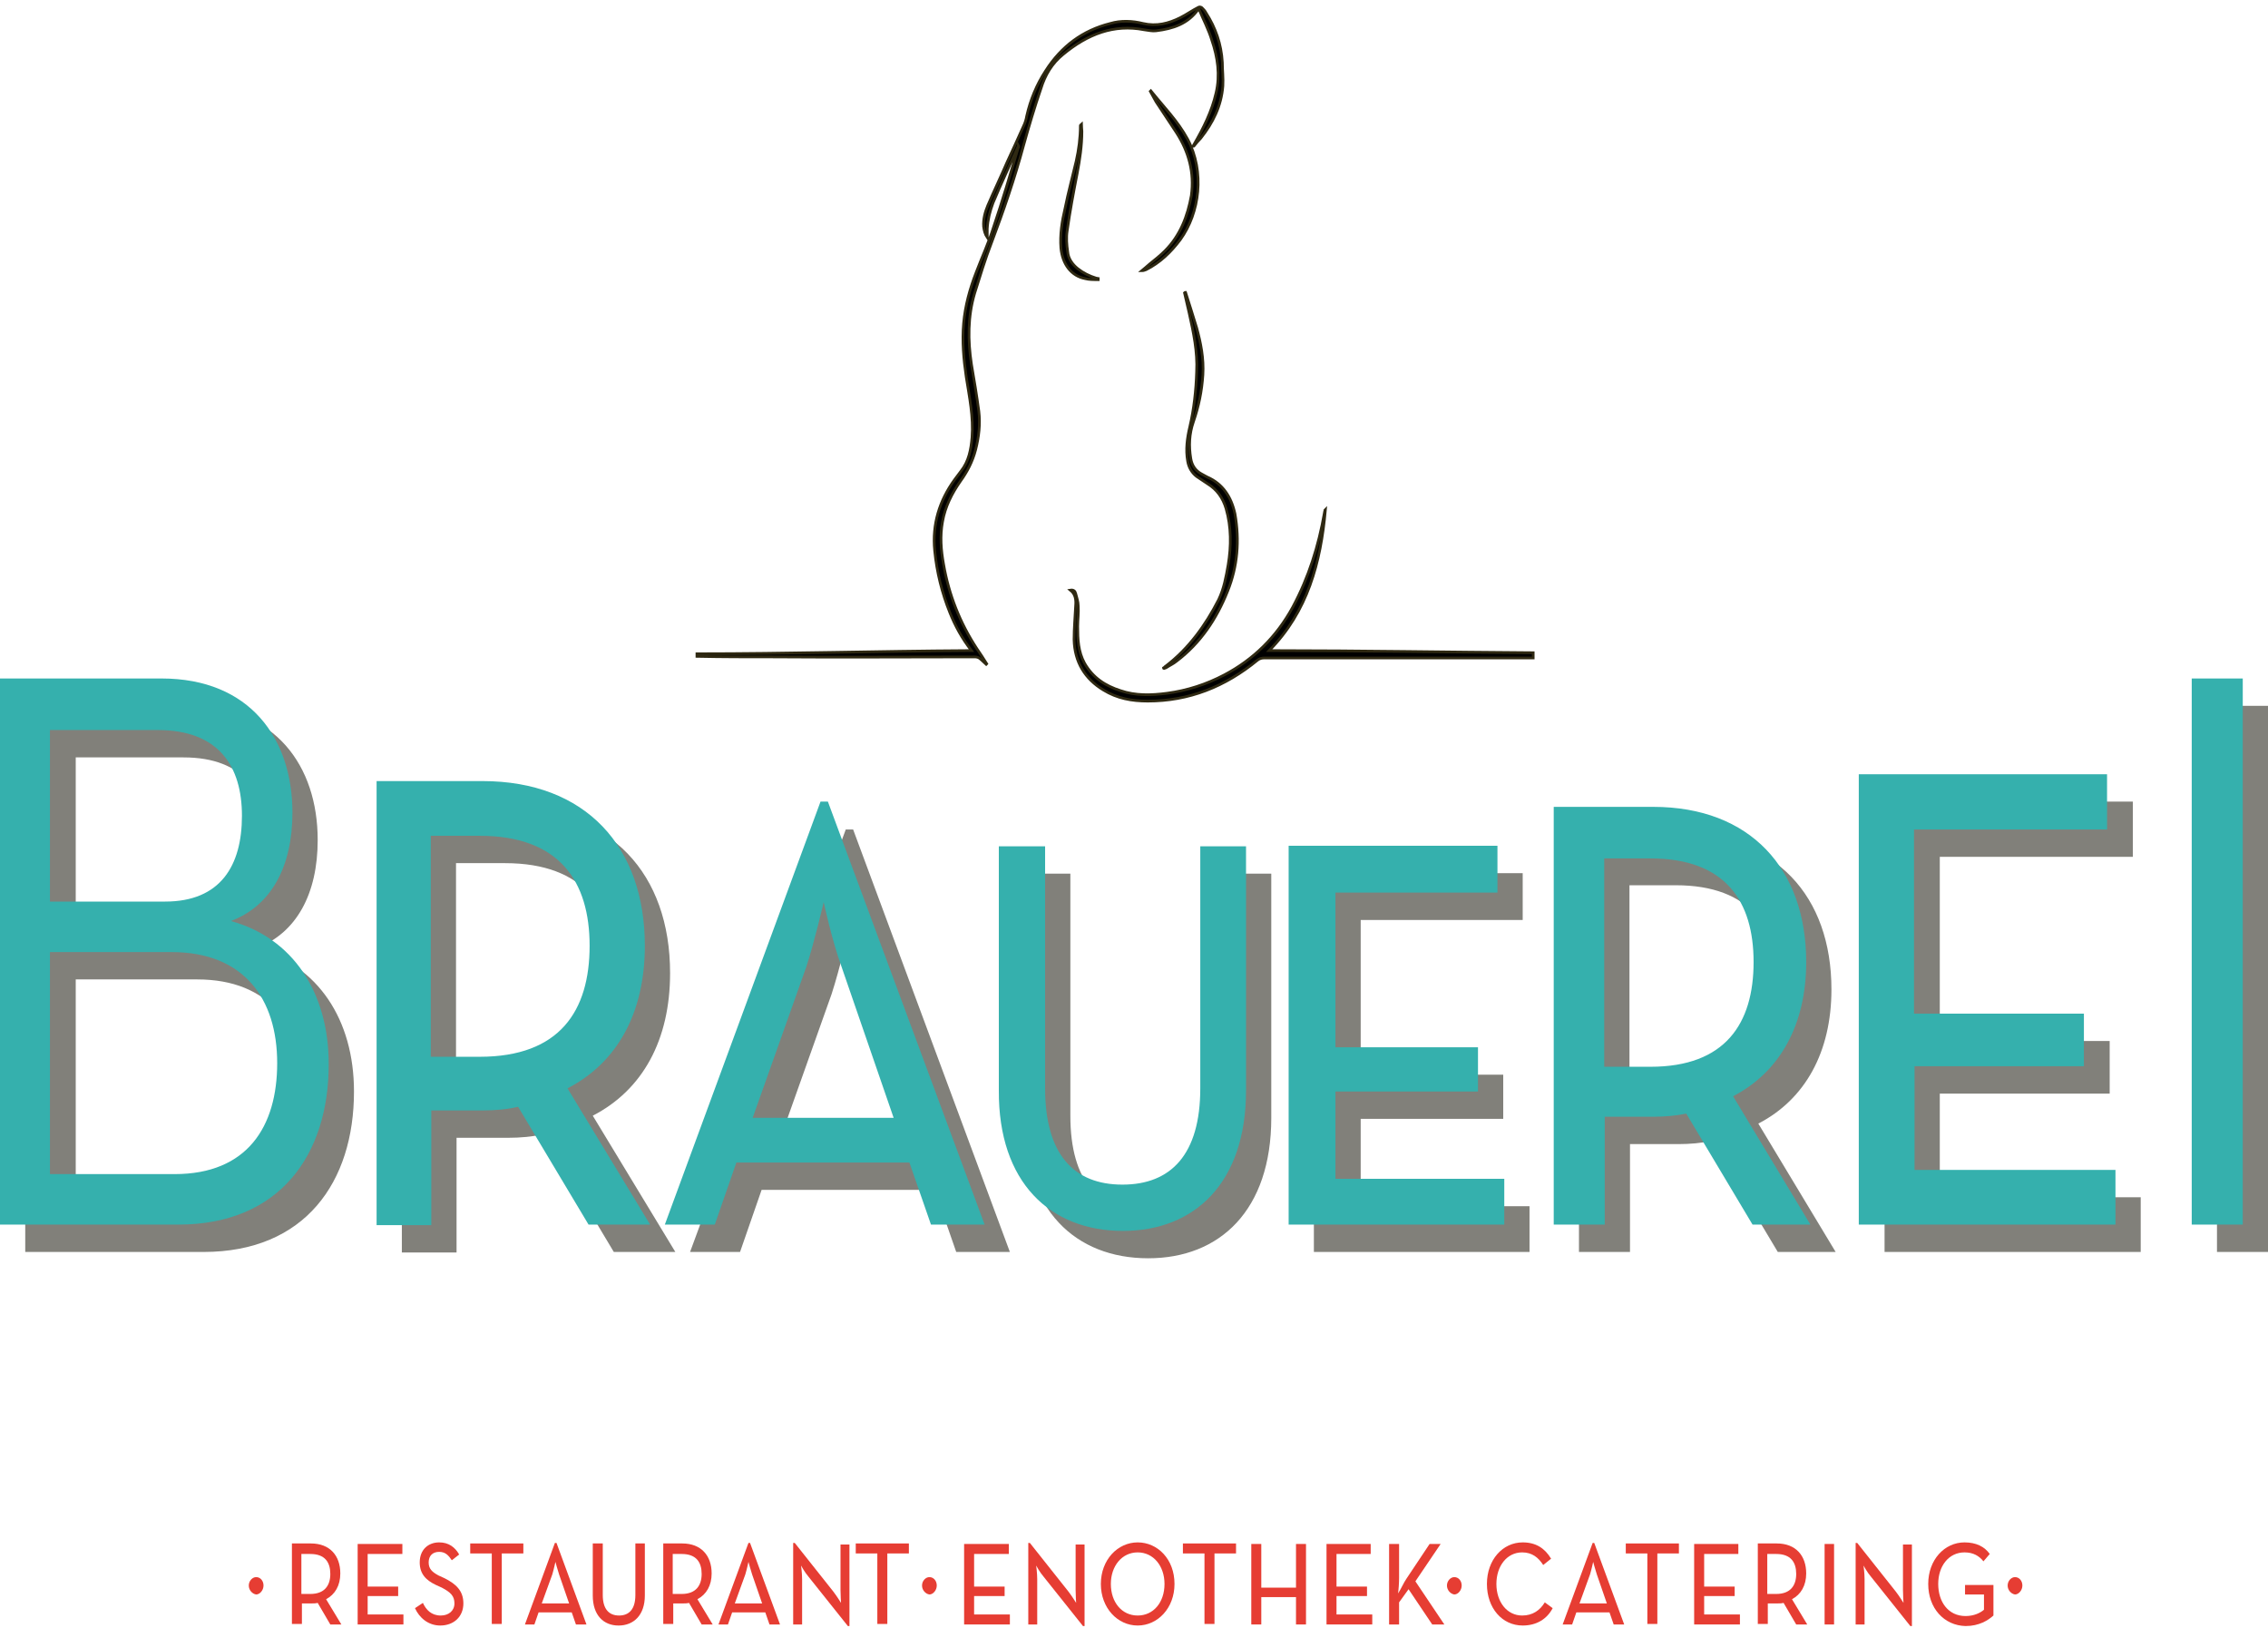 <?xml version="1.0" encoding="UTF-8"?>
<svg xmlns="http://www.w3.org/2000/svg" width="170" height="122" viewBox="0 0 170 122" fill="none">
  <path d="M18.648 118.81C18.648 118.455 18.924 118.179 19.2 118.179C19.515 118.179 19.752 118.455 19.752 118.81C19.752 119.165 19.476 119.48 19.2 119.48C18.924 119.441 18.648 119.165 18.648 118.81Z" fill="#E63D33"></path>
  <path d="M25.587 121.728H24.759L23.813 120.111C23.655 120.151 23.497 120.151 23.34 120.151H22.63V121.688H21.881V115.656H23.3C24.719 115.656 25.508 116.563 25.508 117.903C25.508 118.81 25.114 119.48 24.443 119.835L25.587 121.728ZM23.261 119.441C24.325 119.441 24.759 118.81 24.759 117.943C24.759 117.076 24.365 116.445 23.261 116.445H22.59V119.441H23.261Z" fill="#E63D33"></path>
  <path d="M26.848 115.695H30.16V116.444H27.558V118.889H29.845V119.598H27.558V120.978H30.239V121.727H26.809V115.695H26.848Z" fill="#E63D33"></path>
  <path d="M31.106 120.505L31.698 120.111C31.934 120.623 32.328 121.057 33.038 121.057C33.629 121.057 34.063 120.702 34.063 120.15C34.063 119.598 33.787 119.322 33.117 118.967L32.683 118.77C31.934 118.415 31.461 117.942 31.461 117.075C31.461 116.129 32.092 115.577 32.92 115.577C33.629 115.577 34.102 115.932 34.418 116.484L33.866 116.917C33.629 116.563 33.393 116.287 32.92 116.287C32.447 116.287 32.131 116.563 32.131 117.075C32.131 117.548 32.368 117.785 32.88 118.061L33.314 118.258C34.181 118.691 34.733 119.204 34.733 120.15C34.733 121.136 34.024 121.806 32.999 121.806C32.092 121.806 31.422 121.215 31.106 120.505Z" fill="#E63D33"></path>
  <path d="M36.862 116.405H35.246V115.656H39.228V116.405H37.611V121.688H36.862V116.405Z" fill="#E63D33"></path>
  <path d="M41.593 115.617H41.712L43.959 121.728H43.17L42.855 120.821H40.371L40.056 121.728H39.346L41.593 115.617ZM42.658 120.151L41.909 117.982C41.79 117.627 41.633 117.036 41.633 117.036C41.633 117.036 41.514 117.588 41.396 117.982L40.608 120.151H42.658Z" fill="#E63D33"></path>
  <path d="M44.432 119.559V115.656H45.181V119.52C45.181 120.584 45.654 121.057 46.403 121.057C47.152 121.057 47.625 120.584 47.625 119.52V115.656H48.335V119.559C48.335 121.018 47.507 121.807 46.364 121.807C45.26 121.807 44.432 121.057 44.432 119.559Z" fill="#E63D33"></path>
  <path d="M53.421 121.728H52.593L51.647 120.111C51.489 120.151 51.331 120.151 51.173 120.151H50.464V121.688H49.715V115.656H51.134C52.553 115.656 53.342 116.563 53.342 117.903C53.342 118.81 52.948 119.48 52.277 119.835L53.421 121.728ZM51.095 119.441C52.159 119.441 52.593 118.81 52.593 117.943C52.593 117.076 52.199 116.445 51.095 116.445H50.424V119.441H51.095Z" fill="#E63D33"></path>
  <path d="M56.102 115.617H56.22L58.467 121.728H57.678L57.363 120.821H54.879L54.564 121.728H53.854L56.102 115.617ZM57.127 120.151L56.377 117.982C56.259 117.627 56.102 117.036 56.102 117.036C56.102 117.036 55.983 117.588 55.865 117.982L55.077 120.151H57.127Z" fill="#E63D33"></path>
  <path d="M60.596 118.14C60.32 117.824 60.044 117.312 60.044 117.312C60.044 117.312 60.123 117.864 60.123 118.337V121.728H59.453V115.617H59.571L62.449 119.244C62.725 119.599 63.04 120.111 63.04 120.111C63.04 120.111 63.001 119.559 63.001 119.126V115.735H63.671V121.846H63.553L60.596 118.14Z" fill="#E63D33"></path>
  <path d="M65.761 116.405H64.144V115.656H68.126V116.405H66.51V121.688H65.761V116.405Z" fill="#E63D33"></path>
  <path d="M69.112 118.81C69.112 118.455 69.388 118.179 69.664 118.179C69.979 118.179 70.216 118.455 70.216 118.81C70.216 119.165 69.94 119.48 69.664 119.48C69.388 119.441 69.112 119.165 69.112 118.81Z" fill="#E63D33"></path>
  <path d="M72.305 115.695H75.617V116.444H73.015V118.889H75.302V119.598H73.015V120.978H75.696V121.727H72.266V115.695H72.305Z" fill="#E63D33"></path>
  <path d="M78.219 118.14C77.943 117.824 77.667 117.312 77.667 117.312C77.667 117.312 77.746 117.864 77.746 118.337V121.728H77.076V115.617H77.194L80.072 119.244C80.348 119.599 80.663 120.111 80.663 120.111C80.663 120.111 80.624 119.559 80.624 119.126V115.735H81.294V121.846H81.176L78.219 118.14Z" fill="#E63D33"></path>
  <path d="M82.516 118.691C82.516 116.878 83.778 115.577 85.276 115.577C86.774 115.577 88.036 116.838 88.036 118.691C88.036 120.505 86.774 121.806 85.276 121.806C83.778 121.806 82.516 120.505 82.516 118.691ZM87.287 118.691C87.287 117.351 86.459 116.326 85.276 116.326C84.093 116.326 83.265 117.351 83.265 118.691C83.265 120.071 84.093 121.057 85.276 121.057C86.459 121.057 87.287 120.071 87.287 118.691Z" fill="#E63D33"></path>
  <path d="M90.283 116.405H88.666V115.656H92.648V116.405H91.032V121.688H90.283V116.405Z" fill="#E63D33"></path>
  <path d="M93.792 115.695H94.541V118.968H97.143V115.695H97.892V121.727H97.143V119.677H94.541V121.727H93.792V115.695Z" fill="#E63D33"></path>
  <path d="M99.43 115.695H102.741V116.444H100.179V118.889H102.465V119.598H100.179V120.978H102.859V121.727H99.43V115.695Z" fill="#E63D33"></path>
  <path d="M105.422 118.297L107.157 115.695H107.985L106.092 118.494L108.261 121.727H107.354L105.58 119.086L104.87 120.071V121.727H104.121V115.695H104.87V118.219C104.87 118.613 104.831 119.165 104.791 119.401C104.988 119.125 105.225 118.573 105.422 118.297Z" fill="#E63D33"></path>
  <path d="M108.458 118.81C108.458 118.455 108.734 118.179 109.01 118.179C109.325 118.179 109.562 118.455 109.562 118.81C109.562 119.165 109.286 119.48 109.01 119.48C108.734 119.441 108.458 119.165 108.458 118.81Z" fill="#E63D33"></path>
  <path d="M111.454 118.691C111.454 116.878 112.637 115.577 114.135 115.577C115.121 115.577 115.791 116.011 116.264 116.799L115.673 117.272C115.318 116.72 114.845 116.326 114.096 116.326C112.952 116.326 112.164 117.351 112.164 118.691C112.164 120.032 112.952 121.057 114.096 121.057C114.884 121.057 115.436 120.663 115.791 120.071L116.382 120.505C115.949 121.333 115.16 121.806 114.135 121.806C112.597 121.806 111.454 120.505 111.454 118.691Z" fill="#E63D33"></path>
  <path d="M119.379 115.617H119.497L121.744 121.728H120.956L120.64 120.821H118.156L117.841 121.728H117.131L119.379 115.617ZM120.443 120.151L119.694 117.982C119.576 117.627 119.418 117.036 119.418 117.036C119.418 117.036 119.3 117.588 119.181 117.982L118.393 120.151H120.443Z" fill="#E63D33"></path>
  <path d="M123.479 116.405H121.862V115.656H125.844V116.405H124.228V121.688H123.479V116.405Z" fill="#E63D33"></path>
  <path d="M126.987 115.695H130.299V116.444H127.737V118.889H130.023V119.598H127.737V120.978H130.417V121.727H126.987V115.695Z" fill="#E63D33"></path>
  <path d="M135.464 121.728H134.636L133.69 120.111C133.532 120.151 133.374 120.151 133.217 120.151H132.507V121.688H131.758V115.656H133.177C134.597 115.656 135.385 116.563 135.385 117.903C135.385 118.81 134.991 119.48 134.321 119.835L135.464 121.728ZM133.138 119.441C134.202 119.441 134.636 118.81 134.636 117.943C134.636 117.076 134.242 116.445 133.138 116.445H132.468V119.441H133.138Z" fill="#E63D33"></path>
  <path d="M136.765 115.695H137.474V121.727H136.765V115.695Z" fill="#E63D33"></path>
  <path d="M140.234 118.14C139.958 117.824 139.682 117.312 139.682 117.312C139.682 117.312 139.761 117.864 139.761 118.337V121.728H139.091V115.617H139.209L142.087 119.244C142.363 119.599 142.679 120.111 142.679 120.111C142.679 120.111 142.639 119.559 142.639 119.126V115.735H143.309V121.846H143.191L140.234 118.14Z" fill="#E63D33"></path>
  <path d="M144.532 118.691C144.532 116.878 145.754 115.577 147.252 115.577C148.119 115.577 148.75 115.892 149.144 116.444L148.671 116.996C148.356 116.602 147.922 116.326 147.252 116.326C146.069 116.326 145.281 117.351 145.281 118.691C145.281 120.032 146.03 121.096 147.331 121.096C147.962 121.096 148.435 120.86 148.711 120.623V119.48H147.291V118.77H149.42V121.057C149.026 121.412 148.356 121.845 147.331 121.845C145.714 121.806 144.532 120.505 144.532 118.691Z" fill="#E63D33"></path>
  <path d="M150.485 118.81C150.485 118.455 150.761 118.179 151.037 118.179C151.352 118.179 151.589 118.455 151.589 118.81C151.589 119.165 151.313 119.48 151.037 119.48C150.761 119.441 150.485 119.165 150.485 118.81Z" fill="#E63D33"></path>
  <path d="M166.176 93.814H170V52.891H166.176V93.814ZM141.259 93.814H160.459V89.714H145.399V81.948H158.133V78.005H145.399V64.206H159.868V60.067H141.259V93.814ZM122.138 81.948V66.335H125.608C131.245 66.335 133.335 69.568 133.335 74.102C133.335 78.715 131.206 81.948 125.608 81.948H122.138ZM131.797 84.195C135.306 82.381 137.277 78.833 137.277 74.141C137.277 67.163 133.098 62.511 125.805 62.511H118.353V93.814H122.178V85.732H125.805C126.672 85.732 127.539 85.653 128.288 85.496L133.256 93.814H137.593L131.797 84.195ZM98.523 93.814H114.647V90.384H101.992V83.84H112.676V80.528H101.992V68.937H114.135V65.428H98.483V93.814H98.523ZM86.064 94.287C91.426 94.287 95.29 90.7 95.29 83.761V65.468H91.86V83.603C91.86 88.571 89.652 90.818 86.025 90.818C82.398 90.818 80.23 88.571 80.23 83.603V65.468H76.76V83.761C76.721 90.66 80.624 94.287 86.064 94.287ZM58.309 85.811L62.331 74.496C62.962 72.564 63.632 69.647 63.632 69.647C63.632 69.647 64.263 72.564 64.972 74.496L68.875 85.811H58.309ZM51.725 93.814H55.471L57.087 89.162H70.058L71.674 93.814H75.696L63.947 62.156H63.395L51.725 93.814ZM34.181 81.238V64.679H37.848C43.84 64.679 46.088 68.109 46.088 72.919C46.088 77.808 43.84 81.238 37.848 81.238H34.181ZM44.432 83.603C48.177 81.671 50.227 77.926 50.227 72.919C50.227 65.507 45.812 60.579 38.045 60.579H30.121V93.854H34.221V85.259H38.084C38.991 85.259 39.937 85.18 40.726 84.983L46.009 93.814H50.621L44.432 83.603ZM5.677 89.99V73.392H14.784C20.225 73.392 22.709 76.901 22.709 81.711C22.709 86.481 20.462 90.03 15.021 90.03H5.677V89.99ZM5.677 69.647V56.755H13.759C18.333 56.755 20.067 59.475 20.067 63.181C20.067 66.887 18.451 69.608 14.311 69.608H5.677V69.647ZM1.892 93.814H15.257C22.866 93.814 26.533 88.571 26.533 81.79C26.533 76.389 23.813 72.328 19.2 71.066C22.236 69.923 23.813 66.966 23.813 62.945C23.813 57.425 20.659 52.891 13.996 52.891H1.892V93.814Z" fill="#81807A"></path>
  <path d="M164.283 91.764H168.108V50.841H164.283V91.764ZM139.367 91.764H158.567V87.664H143.506V79.897H156.201V75.955H143.467V62.156H157.936V58.017H139.327V91.764H139.367ZM120.246 79.897V64.325H123.715C129.353 64.325 131.442 67.558 131.442 72.091C131.442 76.704 129.314 79.937 123.715 79.937H120.246V79.897ZM129.905 82.145C133.414 80.331 135.385 76.783 135.385 72.091C135.385 65.113 131.206 60.461 123.912 60.461H116.461V91.764H120.285V83.682H123.912C124.78 83.682 125.647 83.603 126.396 83.446L131.364 91.764H135.7L129.905 82.145ZM96.63 91.764H112.755V88.334H100.1V81.79H110.784V78.478H100.1V66.887H112.243V63.378H96.591V91.764H96.63ZM84.172 92.237C89.534 92.237 93.397 88.65 93.397 81.711V63.418H89.968V81.553C89.968 86.521 87.76 88.768 84.133 88.768C80.506 88.768 78.337 86.521 78.337 81.553V63.418H74.868V81.711C74.828 88.61 78.731 92.237 84.172 92.237ZM56.417 83.761L60.438 72.446C61.069 70.514 61.739 67.597 61.739 67.597C61.739 67.597 62.37 70.514 63.08 72.446L66.983 83.761H56.417ZM49.833 91.764H53.578L55.195 87.112H68.166L69.782 91.764H73.803L62.055 60.067H61.503L49.833 91.764ZM32.289 79.188V62.629H35.956C41.948 62.629 44.195 66.059 44.195 70.869C44.195 75.758 41.948 79.188 35.956 79.188H32.289ZM42.539 81.553C46.285 79.621 48.335 75.876 48.335 70.869C48.335 63.457 43.919 58.529 36.153 58.529H28.228V91.804H32.328V83.209H36.192C37.099 83.209 38.045 83.13 38.834 82.933L44.116 91.764H48.729L42.539 81.553ZM3.745 87.94V71.342H12.852C18.293 71.342 20.777 74.851 20.777 79.661C20.777 84.431 18.53 87.98 13.089 87.98H3.745V87.94ZM3.745 67.597V54.705H11.828C16.401 54.705 18.135 57.425 18.135 61.131C18.135 64.877 16.519 67.558 12.379 67.558H3.745V67.597ZM0 91.764H13.365C20.974 91.764 24.64 86.521 24.64 79.74C24.64 74.338 21.92 70.278 17.308 69.016C20.343 67.873 21.92 64.916 21.92 60.895C21.92 55.375 18.766 50.841 12.103 50.841H0V91.764Z" fill="#35B0AD"></path>
  <path d="M85.749 2.23C86.064 2.27 86.38 2.349 86.656 2.309C87.918 2.152 89.061 1.797 89.849 0.653C89.889 0.693 89.889 0.693 89.889 0.732C90.204 1.481 90.598 2.23 90.835 3.019C91.269 4.28 91.466 5.621 91.15 6.961C90.835 8.341 90.204 9.603 89.495 10.825C89.455 10.864 89.455 10.943 89.416 10.983C89.455 10.983 89.495 10.943 89.495 10.943C89.652 10.746 89.81 10.549 90.007 10.352C90.914 9.209 91.545 7.947 91.663 6.449C91.702 5.857 91.623 5.266 91.623 4.675C91.545 3.295 91.111 2.073 90.401 0.969C90.322 0.811 90.204 0.693 90.086 0.575C90.046 0.535 89.889 0.496 89.849 0.535C89.376 0.772 88.942 1.087 88.469 1.324C87.602 1.757 86.695 1.994 85.67 1.757C84.882 1.56 84.014 1.521 83.226 1.757C81.176 2.27 79.559 3.453 78.377 5.306C77.706 6.331 77.233 7.474 76.957 8.696C76.918 8.933 76.839 9.209 76.721 9.445C76.327 10.352 75.893 11.259 75.499 12.126C75.025 13.23 74.513 14.294 74.04 15.398C73.843 15.871 73.685 16.423 73.725 16.975C73.764 17.291 73.843 17.567 74.001 17.803C74.001 17.567 74.001 17.369 74.001 17.133C74.04 16.463 74.198 15.832 74.434 15.201C75.026 13.782 75.696 12.363 76.327 10.943V10.904C76.366 10.983 76.366 11.022 76.327 11.062C75.735 13.033 75.144 15.043 74.474 17.015C74.119 18.158 73.606 19.262 73.173 20.405C72.7 21.627 72.345 22.889 72.226 24.23C72.108 25.57 72.226 26.91 72.424 28.251C72.66 29.749 72.975 31.247 72.857 32.785C72.778 33.691 72.621 34.559 72.029 35.308C71.872 35.505 71.714 35.742 71.556 35.939C70.413 37.516 69.861 39.29 70.058 41.261C70.216 42.877 70.61 44.454 71.201 45.913C71.596 46.899 72.108 47.845 72.818 48.752C72.7 48.752 72.621 48.752 72.581 48.752C65.8 48.791 59.019 48.988 52.238 48.988V49.185C54.13 49.225 56.062 49.225 57.955 49.225C63.001 49.264 68.047 49.225 73.054 49.225C73.212 49.225 73.37 49.264 73.488 49.383C73.606 49.501 73.764 49.619 73.922 49.777L73.961 49.737C73.725 49.343 73.449 48.949 73.212 48.594C71.95 46.662 71.123 44.573 70.728 42.286C70.531 41.222 70.452 40.157 70.649 39.093C70.847 37.949 71.359 36.964 71.99 36.057C72.502 35.347 72.897 34.598 73.133 33.691C73.37 32.745 73.488 31.799 73.37 30.813C73.212 29.631 73.015 28.448 72.818 27.305C72.542 25.491 72.542 23.717 73.054 21.982C73.449 20.721 73.843 19.42 74.316 18.198C75.223 15.793 76.051 13.388 76.721 10.904C77.115 9.485 77.549 8.026 78.022 6.646C78.337 5.621 78.85 4.754 79.678 4.083C81.531 2.546 83.502 1.797 85.749 2.23Z" fill="black" stroke="#2F2912" stroke-width="0.2" stroke-miterlimit="10"></path>
  <path d="M95.487 48.752C95.408 48.752 95.29 48.752 95.132 48.752C98.01 45.835 98.996 42.168 99.351 38.186L99.311 38.226C99.311 38.305 99.272 38.344 99.272 38.423C98.838 40.907 98.089 43.272 96.906 45.48C95.684 47.727 93.949 49.422 91.781 50.566C90.441 51.275 88.982 51.748 87.484 51.946C86.301 52.103 85.118 52.143 83.975 51.748C82.871 51.394 81.925 50.802 81.294 49.698C80.821 48.831 80.781 47.924 80.781 46.939C80.781 46.426 80.86 45.914 80.821 45.401C80.821 45.086 80.703 44.77 80.624 44.455C80.584 44.297 80.466 44.179 80.23 44.218C80.624 44.534 80.663 44.967 80.624 45.401C80.584 46.229 80.505 47.096 80.505 47.924C80.545 49.62 81.334 50.881 82.713 51.709C83.738 52.34 84.842 52.537 86.025 52.537C89.1 52.537 91.82 51.472 94.265 49.462C94.422 49.343 94.58 49.304 94.777 49.304C99.587 49.304 113.031 49.304 114.923 49.304V48.91C108.497 48.87 101.992 48.752 95.487 48.752Z" fill="black" stroke="#2F2912" stroke-width="0.2" stroke-miterlimit="10"></path>
  <path d="M90.48 35.742C90.322 35.663 90.204 35.584 90.046 35.505C89.613 35.269 89.337 34.874 89.258 34.362C89.1 33.416 89.14 32.509 89.455 31.602C89.849 30.459 90.086 29.315 90.165 28.093C90.243 26.871 90.007 25.688 89.692 24.545C89.416 23.638 89.14 22.771 88.864 21.904C88.824 21.904 88.824 21.904 88.785 21.943C88.903 22.456 89.021 22.968 89.14 23.481C89.455 24.9 89.77 26.359 89.692 27.857C89.652 29.237 89.494 30.656 89.179 31.996C88.982 32.824 88.864 33.692 89.021 34.559C89.1 35.032 89.337 35.426 89.692 35.702C89.968 35.899 90.243 36.057 90.519 36.254C91.229 36.688 91.663 37.319 91.899 38.107C92.294 39.487 92.294 40.906 92.057 42.326C91.899 43.232 91.742 44.1 91.347 44.928C90.362 46.859 89.1 48.594 87.405 49.895C87.326 49.935 87.287 50.014 87.208 50.053C87.208 50.053 87.208 50.092 87.247 50.092C87.326 50.053 87.405 50.053 87.444 50.014C87.681 49.856 87.957 49.737 88.193 49.54C89.968 48.2 91.19 46.386 92.018 44.297C92.767 42.444 92.924 40.512 92.57 38.501C92.294 37.24 91.663 36.254 90.48 35.742Z" fill="black" stroke="#2F2912" stroke-width="0.2" stroke-miterlimit="10"></path>
  <path d="M87.326 18.789C86.971 19.144 86.577 19.459 86.183 19.774C85.986 19.932 85.788 20.129 85.591 20.287C85.71 20.287 85.788 20.248 85.907 20.208C86.932 19.696 87.76 18.907 88.469 17.961C89.928 15.95 90.322 12.875 89.021 10.431C88.272 9.051 87.208 7.986 86.261 6.804L86.222 6.843C86.38 7.119 86.498 7.356 86.656 7.632C87.168 8.42 87.681 9.169 88.193 9.958C89.1 11.377 89.534 12.915 89.297 14.649C89.021 16.187 88.469 17.645 87.326 18.789Z" fill="black" stroke="#2F2912" stroke-width="0.2" stroke-miterlimit="10"></path>
  <path d="M82.319 20.957C82.319 20.918 82.319 20.918 82.319 20.878C82.28 20.878 82.24 20.839 82.161 20.839C81.649 20.681 81.176 20.445 80.782 20.129C80.387 19.814 80.072 19.38 80.032 18.868C79.954 18.355 79.914 17.803 79.993 17.291C80.19 15.871 80.466 14.413 80.742 12.993C80.939 11.968 81.097 10.904 81.097 9.839C81.097 9.682 81.058 9.485 81.058 9.327C81.018 9.366 80.979 9.366 80.979 9.406C80.979 10.312 80.86 11.219 80.663 12.087C80.387 13.269 80.072 14.413 79.835 15.595C79.599 16.581 79.441 17.567 79.52 18.592C79.638 19.814 80.308 20.681 81.334 20.878C81.609 20.957 81.964 20.957 82.319 20.957Z" fill="black" stroke="#2F2912" stroke-width="0.2" stroke-miterlimit="10"></path>
</svg>
